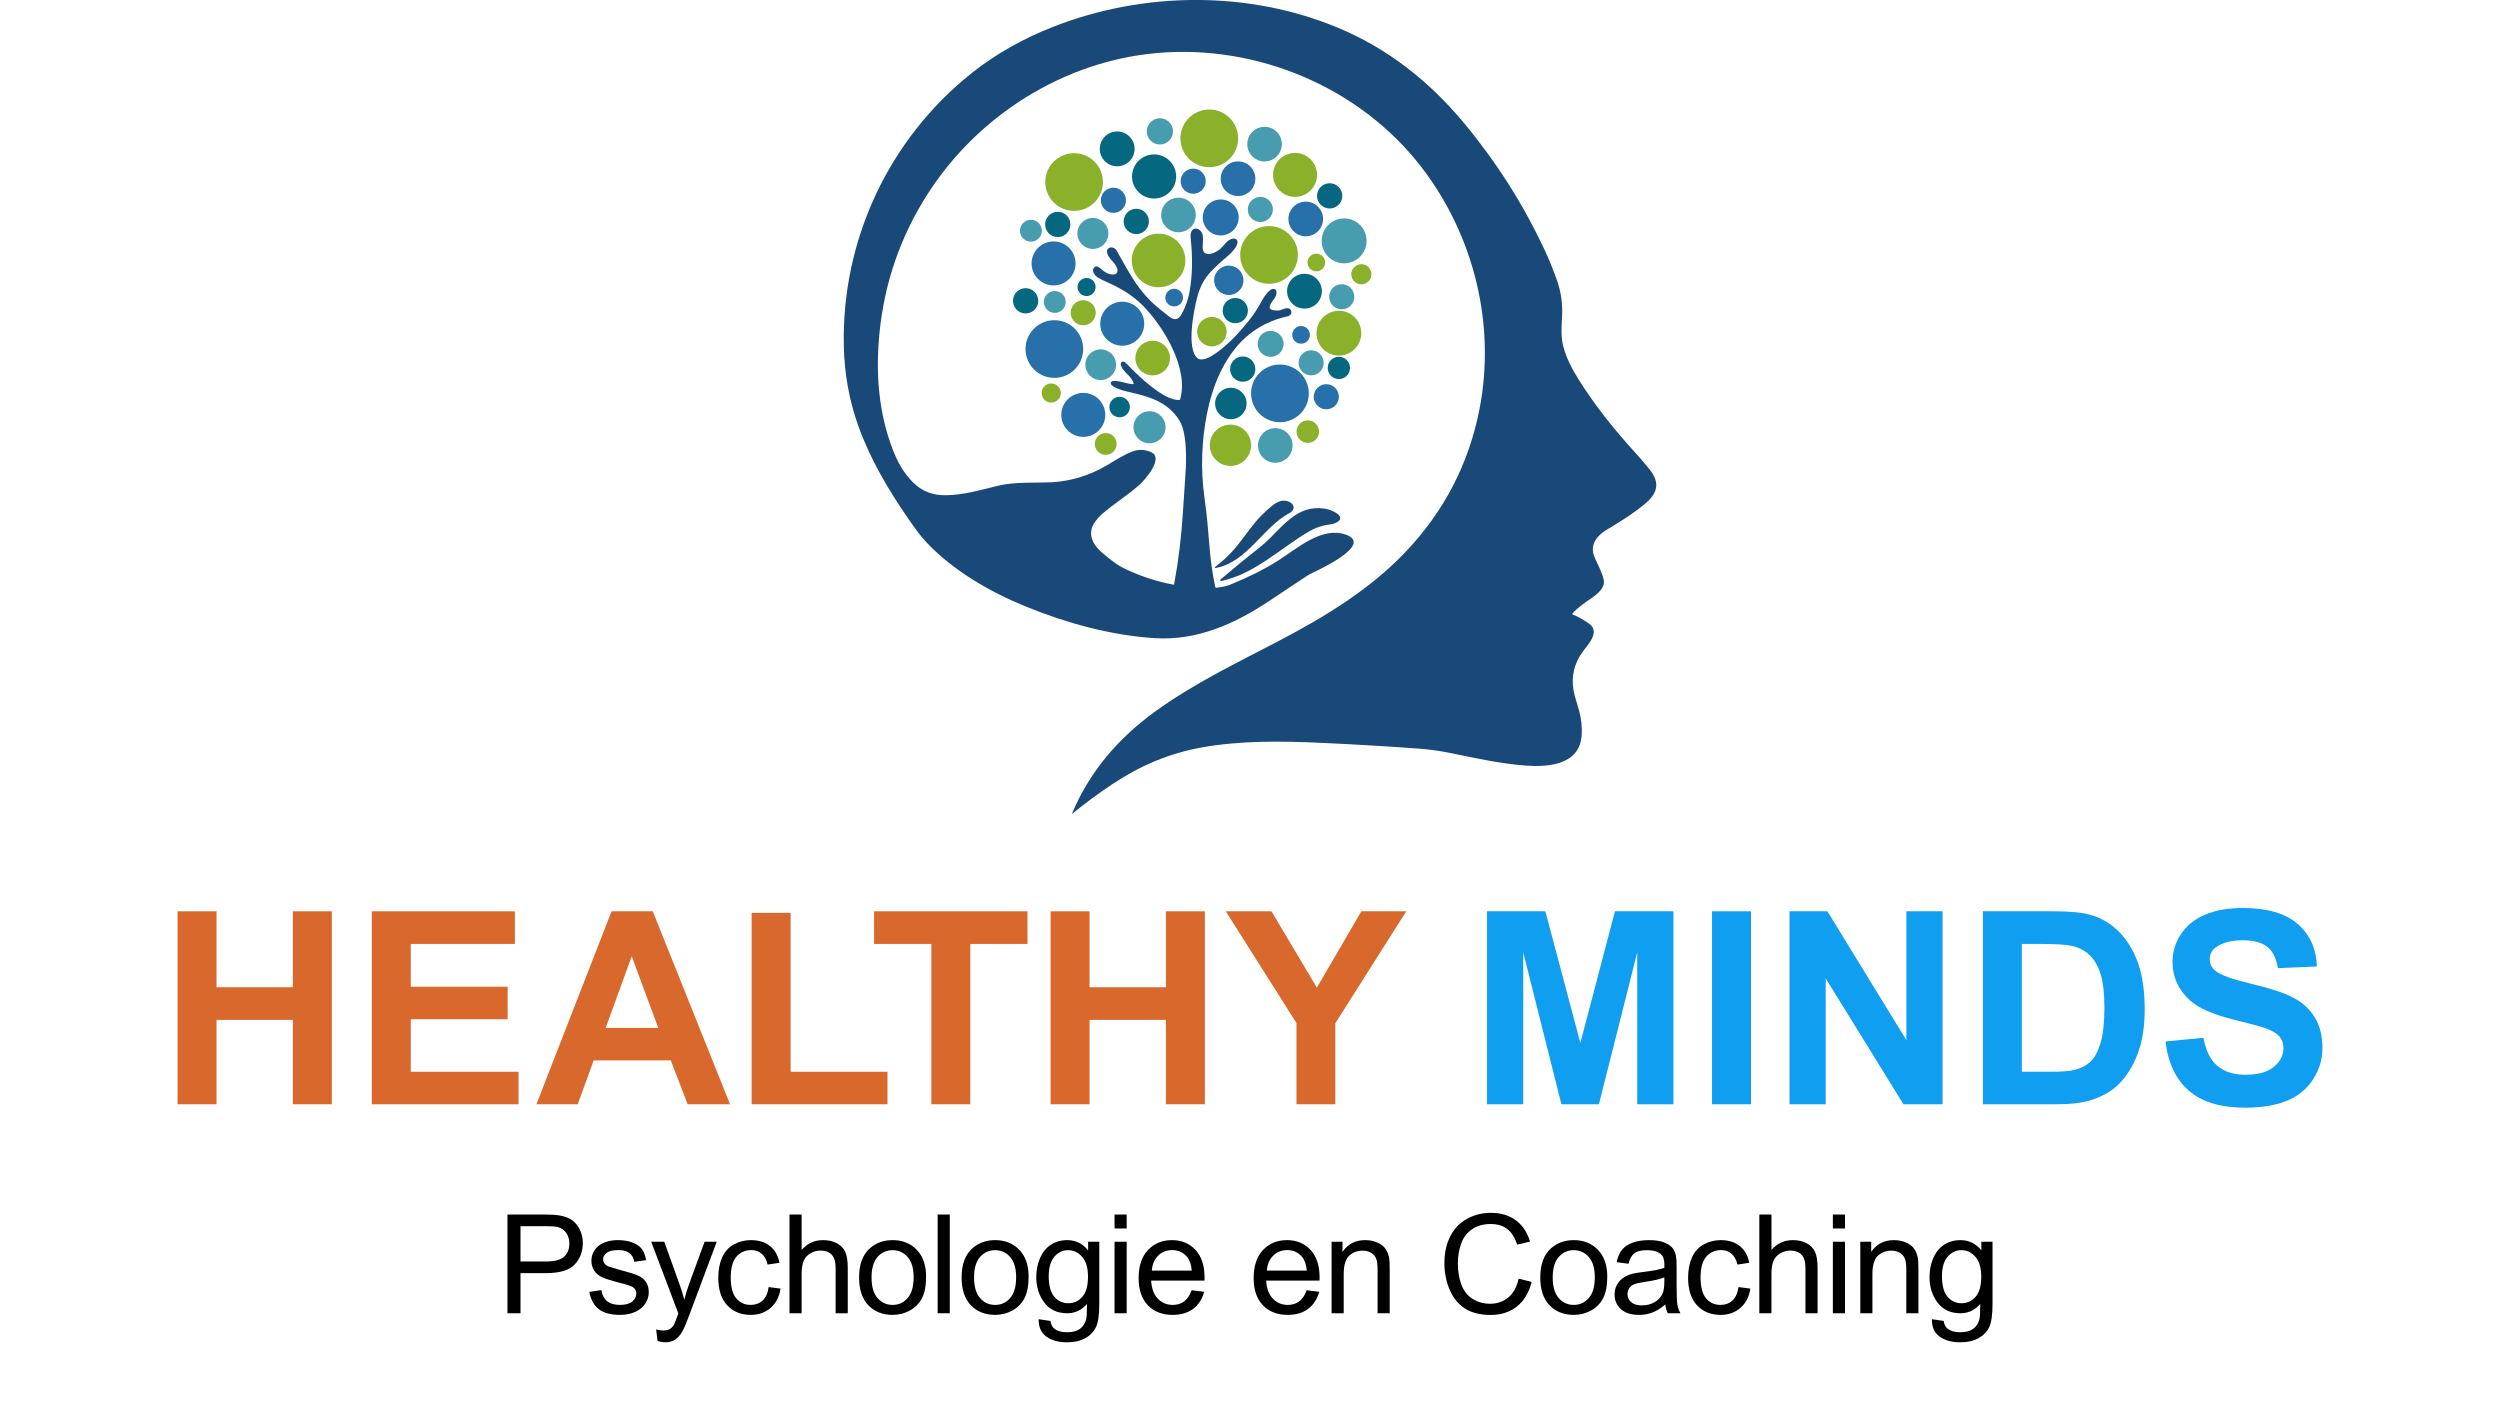 <?xml version="1.0" encoding="UTF-8"?>
<svg xmlns="http://www.w3.org/2000/svg" id="a" viewBox="0 0 320 180">
  <path d="m22.728,141.346v-24.7h4.987v9.722h9.772v-9.722h4.987v24.7h-4.987v-10.8h-9.772v10.8h-4.987Z" fill="#d14900" opacity=".827" stroke-width="0"></path>
  <path d="m47.592,141.346v-24.7h18.314v4.178h-13.327v5.476h12.401v4.162h-12.401v6.723h13.799v4.162h-18.786Z" fill="#d14900" opacity=".827" stroke-width="0"></path>
  <path d="m93.444,141.346h-5.425l-2.157-5.611h-9.873l-2.039,5.611h-5.29l9.621-24.7h5.273l9.891,24.7Zm-9.183-9.772l-3.403-9.166-3.336,9.166h6.739Z" fill="#d14900" opacity=".827" stroke-width="0"></path>
  <path d="m96.21,141.346v-24.498h4.987v20.336h12.401v4.162h-17.388Z" fill="#d14900" opacity=".827" stroke-width="0"></path>
  <path d="m119.214,141.346v-20.522h-7.329v-4.178h19.629v4.178h-7.312v20.522h-4.987Z" fill="#d14900" opacity=".827" stroke-width="0"></path>
  <path d="m134.476,141.346v-24.7h4.987v9.722h9.772v-9.722h4.987v24.7h-4.987v-10.8h-9.772v10.8h-4.987Z" fill="#d14900" opacity=".827" stroke-width="0"></path>
  <path d="m165.948,141.346v-10.396l-9.048-14.305h5.846l5.813,9.772,5.695-9.772h5.745l-9.081,14.338v10.362h-4.97Z" fill="#d14900" opacity=".827" stroke-width="0"></path>
  <path d="m190.34,141.346v-24.7h7.464l4.482,16.849,4.431-16.849h7.481v24.7h-4.633v-19.443l-4.903,19.443h-4.802l-4.886-19.443v19.443h-4.633Z" fill="#0098f0" opacity=".937" stroke-width="0"></path>
  <path d="m219.141,141.346v-24.7h4.987v24.7h-4.987Z" fill="#0098f0" opacity=".937" stroke-width="0"></path>
  <path d="m229.057,141.346v-24.7h4.852l10.109,16.495v-16.495h4.633v24.7h-5.004l-9.958-16.107v16.107h-4.633Z" fill="#0098f0" opacity=".937" stroke-width="0"></path>
  <path d="m253.812,116.646h9.115c2.056,0,3.622.157,4.701.472,1.449.427,2.69,1.185,3.724,2.275,1.033,1.09,1.82,2.424,2.359,4.002s.809,3.524.809,5.838c0,2.033-.253,3.786-.758,5.257-.618,1.797-1.5,3.252-2.645,4.364-.865.842-2.033,1.5-3.505,1.971-1.101.348-2.572.522-4.414.522h-9.385v-24.7Zm4.987,4.178v16.36h3.724c1.393,0,2.398-.079,3.016-.236.809-.202,1.48-.545,2.013-1.028.533-.483.969-1.278,1.306-2.384s.505-2.614.505-4.524c0-1.909-.168-3.375-.505-4.397-.337-1.022-.809-1.82-1.415-2.393s-1.376-.96-2.308-1.163c-.697-.157-2.061-.236-4.094-.236h-2.241Z" fill="#0098f0" opacity=".937" stroke-width="0"></path>
  <path d="m277.188,133.309l4.852-.472c.292,1.629.885,2.825,1.777,3.589.893.764,2.098,1.146,3.614,1.146,1.606,0,2.816-.339,3.631-1.02.814-.679,1.222-1.474,1.222-2.384,0-.584-.171-1.081-.514-1.491-.343-.41-.941-.766-1.794-1.07-.584-.202-1.915-.561-3.993-1.078-2.674-.662-4.549-1.477-5.627-2.443-1.516-1.359-2.275-3.016-2.275-4.97,0-1.258.356-2.435,1.07-3.53.713-1.096,1.741-1.929,3.083-2.502s2.962-.859,4.861-.859c3.1,0,5.434.68,7,2.039,1.567,1.359,2.39,3.173,2.469,5.442l-4.987.219c-.214-1.269-.671-2.182-1.373-2.738-.702-.556-1.755-.834-3.159-.834-1.449,0-2.584.298-3.403.893-.528.382-.792.893-.792,1.533,0,.584.247,1.084.741,1.5.629.528,2.157,1.078,4.583,1.651s4.221,1.165,5.383,1.778c1.163.612,2.073,1.449,2.729,2.51.657,1.062.986,2.373.986,3.934,0,1.415-.393,2.741-1.179,3.976-.787,1.236-1.899,2.154-3.336,2.755-1.438.6-3.23.901-5.375.901-3.123,0-5.521-.722-7.194-2.165-1.674-1.443-2.674-3.546-2.999-6.31Z" fill="#0098f0" opacity=".937" stroke-width="0"></path>
  <path d="m64.954,168.098v-12.638h4.767c.839,0,1.48.04,1.922.121.621.103,1.141.3,1.56.591.419.29.757.697,1.013,1.22.256.523.383,1.098.383,1.724,0,1.075-.342,1.984-1.026,2.729-.684.744-1.92,1.116-3.707,1.116h-3.241v5.138h-1.672Zm1.672-6.629h3.267c1.08,0,1.848-.201,2.302-.603.454-.402.681-.968.681-1.698,0-.529-.134-.981-.401-1.358-.268-.377-.62-.625-1.056-.746-.282-.075-.802-.112-1.56-.112h-3.233v4.517Z" stroke-width="0"></path>
  <path d="m75.44,165.365l1.535-.241c.086.615.326,1.086.72,1.414.394.328.944.491,1.651.491.712,0,1.241-.145,1.586-.435.345-.29.517-.63.517-1.021,0-.35-.152-.626-.457-.828-.213-.138-.741-.313-1.586-.526-1.138-.287-1.927-.536-2.366-.746-.44-.21-.773-.5-1-.87-.227-.371-.341-.78-.341-1.229,0-.408.093-.786.28-1.134.187-.348.441-.637.763-.867.241-.178.57-.329.987-.453.417-.123.863-.185,1.34-.185.718,0,1.349.103,1.892.31.543.207.944.487,1.203.84.259.354.437.826.534,1.418l-1.517.207c-.069-.471-.269-.839-.599-1.103-.33-.264-.797-.397-1.401-.397-.713,0-1.221.118-1.526.353-.305.236-.457.512-.457.828,0,.201.063.382.19.543.126.167.325.305.595.414.155.058.612.19,1.371.397,1.098.293,1.863.533,2.297.72.434.187.774.459,1.022.815.247.357.371.799.371,1.328,0,.517-.151,1.004-.452,1.461-.302.457-.737.81-1.306,1.061-.569.25-1.213.375-1.931.375-1.19,0-2.096-.247-2.72-.741-.623-.494-1.021-1.227-1.194-2.198Z" stroke-width="0"></path>
  <path d="m84.162,171.624l-.172-1.457c.339.092.635.138.888.138.345,0,.621-.058.828-.172.207-.115.376-.276.509-.483.098-.155.256-.54.474-1.155.029-.086.075-.213.138-.379l-3.474-9.173h1.672l1.905,5.302c.247.672.468,1.379.664,2.121.178-.712.391-1.408.638-2.086l1.957-5.336h1.552l-3.483,9.311c-.374,1.006-.664,1.698-.871,2.078-.276.511-.592.887-.948,1.125-.357.239-.782.358-1.276.358-.299,0-.632-.063-1-.19Z" stroke-width="0"></path>
  <path d="m98.387,164.745l1.526.198c-.167,1.052-.593,1.875-1.28,2.47-.687.595-1.53.892-2.53.892-1.253,0-2.26-.409-3.021-1.229-.762-.819-1.142-1.993-1.142-3.521,0-.988.164-1.853.491-2.595s.826-1.298,1.496-1.668c.669-.371,1.398-.556,2.185-.556.994,0,1.807.251,2.44.754.632.503,1.037,1.217,1.216,2.142l-1.509.233c-.144-.615-.398-1.078-.763-1.388-.365-.31-.806-.466-1.323-.466-.782,0-1.417.28-1.905.84-.489.561-.733,1.447-.733,2.66,0,1.23.236,2.124.707,2.681.471.558,1.086.836,1.845.836.609,0,1.118-.187,1.526-.56.408-.373.667-.948.776-1.724Z" stroke-width="0"></path>
  <path d="m101.057,168.098v-12.638h1.552v4.534c.724-.839,1.638-1.259,2.741-1.259.678,0,1.267.133,1.767.401.5.267.858.637,1.073,1.108.215.471.323,1.155.323,2.052v5.802h-1.552v-5.802c0-.776-.168-1.341-.504-1.694-.336-.354-.812-.53-1.427-.53-.46,0-.892.119-1.298.358-.405.238-.694.562-.866.97-.172.408-.259.971-.259,1.69v5.009h-1.552Z" stroke-width="0"></path>
  <path d="m109.963,163.52c0-1.695.471-2.951,1.414-3.767.787-.678,1.747-1.017,2.879-1.017,1.259,0,2.287.412,3.086,1.237.799.825,1.198,1.964,1.198,3.418,0,1.178-.177,2.105-.53,2.78-.353.675-.868,1.2-1.543,1.573-.675.373-1.413.56-2.211.56-1.282,0-2.318-.411-3.108-1.233-.79-.822-1.185-2.006-1.185-3.552Zm1.595,0c0,1.172.256,2.05.767,2.634.511.583,1.155.875,1.931.875.77,0,1.411-.293,1.922-.879.511-.586.767-1.48.767-2.681,0-1.132-.257-1.99-.771-2.573-.514-.583-1.154-.875-1.918-.875-.776,0-1.42.29-1.931.871-.512.581-.767,1.457-.767,2.629Z" stroke-width="0"></path>
  <path d="m120.02,168.098v-12.638h1.552v12.638h-1.552Z" stroke-width="0"></path>
  <path d="m123.085,163.52c0-1.695.471-2.951,1.414-3.767.787-.678,1.747-1.017,2.879-1.017,1.259,0,2.287.412,3.086,1.237.799.825,1.198,1.964,1.198,3.418,0,1.178-.177,2.105-.53,2.78-.353.675-.868,1.2-1.543,1.573-.675.373-1.413.56-2.211.56-1.282,0-2.318-.411-3.108-1.233-.79-.822-1.185-2.006-1.185-3.552Zm1.595,0c0,1.172.256,2.05.767,2.634.511.583,1.155.875,1.931.875.77,0,1.411-.293,1.922-.879.511-.586.767-1.48.767-2.681,0-1.132-.257-1.99-.771-2.573-.514-.583-1.154-.875-1.918-.875-.776,0-1.42.29-1.931.871-.512.581-.767,1.457-.767,2.629Z" stroke-width="0"></path>
  <path d="m132.952,168.857l1.509.224c.063.466.238.805.526,1.017.385.287.911.431,1.578.431.718,0,1.273-.144,1.664-.431.391-.288.655-.69.793-1.207.08-.316.118-.98.112-1.991-.678.799-1.523,1.198-2.535,1.198-1.259,0-2.233-.454-2.922-1.362-.69-.908-1.035-1.997-1.035-3.267,0-.873.158-1.68.474-2.418.316-.739.774-1.309,1.375-1.711.6-.402,1.306-.603,2.116-.603,1.08,0,1.971.437,2.672,1.31v-1.103h1.431v7.914c0,1.425-.145,2.436-.435,3.03-.29.595-.75,1.065-1.379,1.41-.629.345-1.404.517-2.323.517-1.092,0-1.974-.246-2.647-.737-.672-.491-.997-1.231-.974-2.22Zm1.285-5.5c0,1.201.238,2.078.716,2.629.477.552,1.075.828,1.793.828.712,0,1.31-.274,1.793-.823.483-.549.724-1.409.724-2.582,0-1.121-.249-1.966-.746-2.535-.497-.569-1.096-.853-1.797-.853-.69,0-1.276.28-1.759.841-.483.56-.724,1.392-.724,2.496Z" stroke-width="0"></path>
  <path d="m142.662,157.244v-1.784h1.552v1.784h-1.552Zm0,10.854v-9.155h1.552v9.155h-1.552Z" stroke-width="0"></path>
  <path d="m152.529,165.15l1.603.198c-.253.937-.721,1.664-1.405,2.181-.684.517-1.558.776-2.621.776-1.339,0-2.401-.412-3.186-1.237-.784-.825-1.177-1.981-1.177-3.47,0-1.54.397-2.736,1.19-3.586.793-.85,1.822-1.276,3.086-1.276,1.224,0,2.224.417,3,1.25.776.833,1.164,2.006,1.164,3.517,0,.092-.003.23-.009.414h-6.828c.057,1.006.342,1.776.853,2.31.511.534,1.149.802,1.914.802.569,0,1.055-.149,1.457-.448.402-.299.721-.776.957-1.431Zm-5.095-2.509h5.112c-.069-.77-.264-1.348-.586-1.733-.494-.598-1.135-.897-1.922-.897-.713,0-1.312.239-1.797.716-.486.477-.754,1.115-.806,1.914Z" stroke-width="0"></path>
  <path d="m167.253,165.15l1.603.198c-.253.937-.721,1.664-1.405,2.181-.684.517-1.558.776-2.621.776-1.339,0-2.401-.412-3.186-1.237-.784-.825-1.177-1.981-1.177-3.47,0-1.54.397-2.736,1.19-3.586.793-.85,1.822-1.276,3.086-1.276,1.224,0,2.224.417,3,1.25.776.833,1.164,2.006,1.164,3.517,0,.092-.003.23-.009.414h-6.828c.057,1.006.342,1.776.853,2.31.511.534,1.149.802,1.914.802.569,0,1.055-.149,1.457-.448.402-.299.721-.776.957-1.431Zm-5.095-2.509h5.112c-.069-.77-.264-1.348-.586-1.733-.494-.598-1.135-.897-1.922-.897-.713,0-1.312.239-1.797.716-.486.477-.754,1.115-.806,1.914Z" stroke-width="0"></path>
  <path d="m170.443,168.098v-9.155h1.397v1.302c.672-1.006,1.644-1.509,2.914-1.509.552,0,1.059.099,1.521.298.463.198.809.458,1.039.78.23.322.391.704.483,1.147.057.288.086.79.086,1.509v5.629h-1.552v-5.569c0-.632-.06-1.105-.181-1.418-.121-.313-.335-.563-.642-.75-.308-.187-.668-.28-1.082-.28-.661,0-1.231.21-1.711.629-.48.42-.72,1.216-.72,2.388v5h-1.552Z" stroke-width="0"></path>
  <path d="m194.383,163.667l1.672.422c-.351,1.374-.981,2.421-1.892,3.142-.911.721-2.025,1.082-3.341,1.082-1.362,0-2.47-.277-3.323-.832-.853-.555-1.503-1.358-1.948-2.41-.445-1.052-.668-2.181-.668-3.388,0-1.316.251-2.464.754-3.444.503-.98,1.219-1.724,2.147-2.233.928-.508,1.949-.763,3.065-.763,1.264,0,2.328.322,3.19.966.862.644,1.462,1.549,1.802,2.715l-1.647.388c-.293-.919-.719-1.589-1.276-2.009-.558-.419-1.259-.629-2.103-.629-.971,0-1.783.233-2.436.698-.652.466-1.111,1.091-1.375,1.875-.264.785-.397,1.594-.397,2.427,0,1.075.157,2.013.47,2.815.313.802.8,1.401,1.461,1.798.661.397,1.376.595,2.147.595.937,0,1.73-.27,2.379-.81.649-.54,1.089-1.342,1.319-2.405Z" stroke-width="0"></path>
  <path d="m197.153,163.52c0-1.695.471-2.951,1.414-3.767.787-.678,1.747-1.017,2.879-1.017,1.259,0,2.287.412,3.086,1.237.799.825,1.198,1.964,1.198,3.418,0,1.178-.177,2.105-.53,2.78-.353.675-.868,1.2-1.543,1.573-.675.373-1.413.56-2.211.56-1.282,0-2.318-.411-3.108-1.233-.79-.822-1.185-2.006-1.185-3.552Zm1.595,0c0,1.172.256,2.05.767,2.634.511.583,1.155.875,1.931.875.77,0,1.411-.293,1.922-.879.511-.586.767-1.48.767-2.681,0-1.132-.257-1.99-.771-2.573-.514-.583-1.154-.875-1.918-.875-.776,0-1.42.29-1.931.871-.512.581-.767,1.457-.767,2.629Z" stroke-width="0"></path>
  <path d="m213.164,166.969c-.575.489-1.128.833-1.66,1.035-.531.201-1.102.302-1.711.302-1.006,0-1.779-.246-2.319-.737-.54-.492-.81-1.119-.81-1.884,0-.448.102-.858.306-1.229.204-.37.471-.668.802-.892.33-.224.702-.394,1.116-.509.305-.08.764-.158,1.379-.233,1.253-.149,2.175-.328,2.767-.534.006-.212.009-.348.009-.405,0-.632-.147-1.078-.44-1.336-.397-.35-.986-.526-1.767-.526-.73,0-1.269.128-1.616.383-.348.256-.605.709-.772,1.358l-1.517-.207c.138-.649.365-1.174.681-1.573.316-.4.773-.707,1.371-.923.598-.215,1.29-.323,2.078-.323.781,0,1.417.092,1.905.276.488.184.848.415,1.078.694.23.279.391.631.483,1.056.052.264.078.741.078,1.431v2.069c0,1.443.033,2.355.099,2.737.066.382.197.749.392,1.099h-1.621c-.161-.322-.264-.698-.31-1.129Zm-.129-3.466c-.563.23-1.408.425-2.535.586-.638.092-1.089.196-1.353.31-.264.115-.469.283-.612.504-.144.221-.216.467-.216.737,0,.414.157.759.47,1.035.313.276.771.414,1.375.414.598,0,1.129-.131,1.595-.392.466-.261.807-.619,1.026-1.073.167-.35.25-.868.25-1.552v-.569Z" stroke-width="0"></path>
  <path d="m222.524,164.745l1.526.198c-.167,1.052-.593,1.875-1.28,2.47-.687.595-1.53.892-2.53.892-1.253,0-2.26-.409-3.021-1.229-.762-.819-1.142-1.993-1.142-3.521,0-.988.164-1.853.491-2.595s.826-1.298,1.496-1.668c.669-.371,1.398-.556,2.185-.556.994,0,1.807.251,2.44.754.632.503,1.037,1.217,1.216,2.142l-1.509.233c-.144-.615-.398-1.078-.763-1.388-.365-.31-.806-.466-1.323-.466-.782,0-1.417.28-1.905.84-.489.561-.733,1.447-.733,2.66,0,1.23.236,2.124.707,2.681.471.558,1.086.836,1.845.836.609,0,1.118-.187,1.526-.56.408-.373.667-.948.776-1.724Z" stroke-width="0"></path>
  <path d="m225.194,168.098v-12.638h1.552v4.534c.724-.839,1.638-1.259,2.741-1.259.678,0,1.267.133,1.767.401.5.267.858.637,1.073,1.108.215.471.323,1.155.323,2.052v5.802h-1.552v-5.802c0-.776-.168-1.341-.504-1.694-.336-.354-.812-.53-1.427-.53-.46,0-.892.119-1.298.358-.405.238-.694.562-.866.97-.172.408-.259.971-.259,1.69v5.009h-1.552Z" stroke-width="0"></path>
  <path d="m234.607,157.244v-1.784h1.552v1.784h-1.552Zm0,10.854v-9.155h1.552v9.155h-1.552Z" stroke-width="0"></path>
  <path d="m238.118,168.098v-9.155h1.397v1.302c.672-1.006,1.644-1.509,2.914-1.509.552,0,1.059.099,1.521.298.463.198.809.458,1.039.78.23.322.391.704.483,1.147.057.288.086.79.086,1.509v5.629h-1.552v-5.569c0-.632-.06-1.105-.181-1.418-.121-.313-.335-.563-.642-.75-.308-.187-.668-.28-1.082-.28-.661,0-1.231.21-1.711.629-.48.42-.72,1.216-.72,2.388v5h-1.552Z" stroke-width="0"></path>
  <path d="m247.287,168.857l1.509.224c.063.466.238.805.526,1.017.385.287.911.431,1.578.431.718,0,1.273-.144,1.664-.431.391-.288.655-.69.793-1.207.08-.316.118-.98.112-1.991-.678.799-1.523,1.198-2.535,1.198-1.259,0-2.233-.454-2.922-1.362-.69-.908-1.035-1.997-1.035-3.267,0-.873.158-1.68.474-2.418.316-.739.774-1.309,1.375-1.711.6-.402,1.306-.603,2.116-.603,1.08,0,1.971.437,2.672,1.31v-1.103h1.431v7.914c0,1.425-.145,2.436-.435,3.03-.29.595-.75,1.065-1.379,1.41-.629.345-1.404.517-2.323.517-1.092,0-1.974-.246-2.647-.737-.672-.491-.997-1.231-.974-2.22Zm1.285-5.5c0,1.201.238,2.078.716,2.629.477.552,1.075.828,1.793.828.712,0,1.31-.274,1.793-.823.483-.549.724-1.409.724-2.582,0-1.121-.249-1.966-.746-2.535-.497-.569-1.096-.853-1.797-.853-.69,0-1.276.28-1.759.841-.483.56-.724,1.392-.724,2.496Z" stroke-width="0"></path>
  <path d="m171.26,3.555c6.426,2.674,11.713,6.872,16.167,12.236,4.133,4.978,7.553,10.361,10.262,16.15.549,1.174,1.076,2.469,1.582,3.885.534,1.494.761,3.037.679,4.625-.067,1.314-.181,2.585.142,3.861.383,1.51,1.156,2.964,1.992,4.296,2.079,3.318,4.594,6.444,7.229,9.336.624.684,1.226,1.386,1.807,2.107,1.42,1.761,1.052,3.078-.554,4.431-1.493,1.256-3.107,2.238-4.863,3.298-1.312.792-2.301,1.976-1.572,3.612.408.915.942,1.874,1.147,2.842.211,1.004-.832,1.818-1.551,2.318-.899.625-1.74,1.161-2.471,2.002-.026.028-.015.073.02.088.748.309,1.456.703,2.125,1.182,1.472,1.056-.148,2.682-.813,3.598-1.086,1.495-1.479,3.132-1.183,4.91.136.816.533,1.896.774,2.845.237.936.331,1.886.281,2.852-.202,3.874-4.258,4.184-7.157,3.967-3.259-.244-6.449-.954-9.644-1.608-1.391-.285-2.722-.468-4.197-.575-4.122-.299-8.247-.542-12.375-.73-5.061-.23-10.272-.306-15.279.591-4.192.75-7.919,2.358-11.456,4.717-1.76,1.174-3.446,2.418-5.06,3.733-.072.058-.089.044-.053-.04,2.264-5.361,5.89-9.566,10.554-12.964,4.952-3.606,10.506-6.261,15.921-9.096,5.851-3.064,11.59-6.537,16.171-11.349,4.96-5.211,8.123-11.31,9.488-18.295,2.116-10.827-.697-22.238-7.422-30.977-7.888-10.249-21.059-15.755-33.902-14.612-11.928,1.062-22.898,8.018-29.315,18.044-3.47,5.421-5.523,11.344-6.159,17.769-.506,5.114-.137,10.162,1.691,14.922.605,1.576,1.409,3.031,2.601,4.222,1.175,1.174,2.578,1.672,4.232,1.643,2.361-.042,4.527-.704,6.733-1.237,2.069-.5,4.812-.326,6.681-.419,2.522-.127,4.903-.846,7.144-2.16,1.095-.641,2.234-1.419,3.437-1.831.694-.238,1.42-.205,2.18.097,1.82.726-.722,3.595-1.461,4.245-1.522,1.34-3.313,2.461-4.77,3.723-.28.242-.565.56-.857.955-1.092,1.474-.334,2.952.887,3.982,1.112.939,1.852,1.551,3.016,2.104,1.96.931,4,1.593,6.121,1.989.043.008.07-.01.078-.054.562-3.034.936-6.092,1.122-9.173.084-1.386.176-2.773.278-4.158.15-2.045.254-4.324-.2-6.316-.14-.612-.407-1.186-.786-1.708-1.635-2.251-4.051-2.754-6.589-3.352-.287-.067-2.25-.613-1.9-1.156.327-.506,2.237.309,2.812.248.061-.007.099-.069.078-.127-.158-.435-.37-.713-.734-1.077-.271-.272-1.214-1.189-.814-1.607.042-.044.099-.067.171-.068.142-.003.243.027.303.088,1.328,1.379,2.666,2.677,4.25,3.764.752.516,1.707,1.051,2.639,1.064.066.001.125-.042.143-.106,1.147-3.931-2.152-9.374-4.867-12.075-1.265-1.259-2.801-2.165-4.43-2.881-.465-.204-.876-.411-1.235-.619-.326-.188-.784-.753-.568-1.162.234-.443.657-.234.939.022.428.39.83.685,1.42.749.447.049.803-.15.707-.653-.098-.515-.534-.938-.879-1.329-.286-.324-.732-1.043-.233-1.39.325-.226.827-.026,1.004.288,1.521,2.695,2.486,4.611,4.359,6.473.651.647,1.487,1.293,2.255,1.907.718.574,1.249.616,1.723-.236.505-.906.849-1.898,1.031-2.976.336-1.987.357-4.075.188-6.009-.045-.508-.187-1.313.081-1.691.245-.348.695-.319,1.01-.065.929.748-.12,2.577.77,3.0.561.265,1.472-.257,1.889-.625.426-.377.816-1.071,1.44-1.252.373-.108.763.011.732.473-.035.524-.746,1.301-1.099,1.595-.906.755-1.677,1.466-2.311,2.134-.887.934-1.412,1.998-1.755,3.302-.42,1.601-1.422,6.602.069,7.788.456.363,1.387-.053,1.813-.316,1.806-1.115,3.377-2.83,4.693-4.45.705-.867,1.269-1.766,1.79-2.739.253-.473.851-1.345,1.364-1.382.26-.019.404.137.427.383.076.809-.786,1.192-.872,1.961-.05.447,1.064.451,1.287.399.411-.097,1.148-.605,1.459.052.145.308-.119.64-.403.701-2.155.467-3.994,1.401-5.519,2.802-2.655,2.438-4.147,6.152-4.834,9.61-.714,3.593-.829,7.168-.347,10.723.206,1.518.336,2.61.39,3.275.104,1.282.216,2.564.335,3.846.136,1.466.361,2.938.674,4.418.011.057.047.082.104.076.65-.066,1.225-.153,1.848-.409,2.131-.874,4.183-1.848,6.128-3.088,2.391-1.523,5.607-4.428,8.696-3.271,3.393,1.271-3.468,4.455-4.191,4.788-.33.152-.627.317-.894.493-1.607,1.066-3.213,2.132-4.818,3.2-4.405,2.928-9.211,5.08-14.601,4.743-5.584-.349-11.254-1.904-16.445-4.016-4.602-1.873-9.267-4.542-12.718-8.163-.879-.922-1.537-1.854-2.364-3.051-2.607-3.77-4.924-7.689-6.455-11.979-1.161-3.253-1.763-6.69-1.84-10.146-.301-13.623,5.781-26.564,16.419-35.015,3.123-2.482,6.716-4.452,10.461-5.914,11.535-4.501,24.892-4.626,36.373.151Z" fill="#00366a" opacity=".906" stroke-width="0"></path>
  <circle cx="154.789" cy="17.709" r="3.691" fill="#74a101" opacity=".835" stroke-width="0"></circle>
  <circle cx="148.466" cy="16.817" r="1.681" fill="#007890" opacity=".722" stroke-width="0"></circle>
  <circle cx="161.864" cy="18.448" r="2.214" fill="#007890" opacity=".722" stroke-width="0"></circle>
  <circle cx="143" cy="19.056" r="2.228" fill="#00647d" opacity=".973" stroke-width="0"></circle>
  <circle cx="165.765" cy="22.387" r="2.814" transform="translate(142.601 188.045) rotate(-89.731)" fill="#74a101" opacity=".835" stroke-width="0"></circle>
  <circle cx="137.485" cy="23.3" r="3.691" fill="#74a101" opacity=".835" stroke-width="0"></circle>
  <circle cx="147.724" cy="22.587" r="2.824" transform="translate(-.108 .721) rotate(-.279)" fill="#00647d" opacity=".973" stroke-width="0"></circle>
  <circle cx="158.469" cy="22.875" r="2.217" transform="translate(-.141 .997) rotate(-.36)" fill="#00579b" opacity=".847" stroke-width="0"></circle>
  <circle cx="152.729" cy="23.193" r="1.607" transform="translate(-.377 2.636) rotate(-.988)" fill="#00579b" opacity=".847" stroke-width="0"></circle>
  <circle cx="170.197" cy="25.071" r="1.617" fill="#00647d" opacity=".973" stroke-width="0"></circle>
  <circle cx="142.516" cy="25.638" r="1.609" transform="translate(115.701 167.937) rotate(-89.527)" fill="#00579b" opacity=".847" stroke-width="0"></circle>
  <circle cx="161.325" cy="26.81" r="1.606" transform="translate(133.183 187.908) rotate(-89.527)" fill="#007890" opacity=".722" stroke-width="0"></circle>
  <circle cx="150.844" cy="27.516" r="2.213" transform="translate(-.17 .949) rotate(-.36)" fill="#007890" opacity=".722" stroke-width="0"></circle>
  <circle cx="156.254" cy="27.833" r="2.302" transform="translate(-.164 .936) rotate(-.343)" fill="#00579b" opacity=".847" stroke-width="0"></circle>
  <circle cx="167.138" cy="28.03" r="2.218" transform="translate(137.084 194.815) rotate(-89.306)" fill="#00579b" opacity=".847" stroke-width="0"></circle>
  <circle cx="145.445" cy="28.342" r="1.618" transform="translate(115.94 173.556) rotate(-89.542)" fill="#00647d" opacity=".973" stroke-width="0"></circle>
  <circle cx="135.393" cy="28.729" r="1.617" transform="translate(-.242 1.163) rotate(-.492)" fill="#00647d" opacity=".973" stroke-width="0"></circle>
  <circle cx="139.888" cy="29.88" r="1.985" transform="translate(108.17 169.363) rotate(-89.246)" fill="#007890" opacity=".722" stroke-width="0"></circle>
  <circle cx="172.05" cy="30.831" r="2.875" transform="translate(-.147 .832) rotate(-.277)" fill="#007890" opacity=".722" stroke-width="0"></circle>
  <circle cx="131.958" cy="29.531" r="1.402" fill="#007890" opacity=".722" stroke-width="0"></circle>
  <circle cx="162.435" cy="32.632" r="3.691" fill="#74a101" opacity=".835" stroke-width="0"></circle>
  <circle cx="148.297" cy="33.34" r="3.429" fill="#74a101" opacity=".835" stroke-width="0"></circle>
  <circle cx="134.858" cy="33.719" r="2.815" fill="#00579b" opacity=".847" stroke-width="0"></circle>
  <circle cx="168.49" cy="33.6" r="1.131" fill="#74a101" opacity=".835" stroke-width="0"></circle>
  <circle cx="174.251" cy="35.106" r="1.29" transform="translate(137.332 208.982) rotate(-89.403)" fill="#74a101" opacity=".835" stroke-width="0"></circle>
  <circle cx="157.288" cy="35.88" r="1.878" fill="#00579b" opacity=".847" stroke-width="0"></circle>
  <circle cx="166.972" cy="37.273" r="2.228" fill="#00647d" opacity=".973" stroke-width="0"></circle>
  <circle cx="139.082" cy="36.739" r="1.158" fill="#00647d" opacity=".973" stroke-width="0"></circle>
  <circle cx="171.744" cy="37.985" r="1.608" fill="#007890" opacity=".722" stroke-width="0"></circle>
  <circle cx="131.279" cy="38.505" r="1.617" transform="translate(-.327 1.133) rotate(-.494)" fill="#00647d" opacity=".973" stroke-width="0"></circle>
  <circle cx="150.294" cy="38.094" r="1.131" transform="translate(110.392 187.918) rotate(-89.31)" fill="#00579b" opacity=".847" stroke-width="0"></circle>
  <circle cx="135.011" cy="38.652" r="1.401" transform="translate(95.075 173.288) rotate(-89.454)" fill="#007890" opacity=".722" stroke-width="0"></circle>
  <circle cx="158.118" cy="39.758" r="1.616" transform="translate(117.096 197.552) rotate(-89.542)" fill="#00647d" opacity=".973" stroke-width="0"></circle>
  <circle cx="138.651" cy="40.033" r="1.606" transform="translate(97.474 178.348) rotate(-89.527)" fill="#74a101" opacity=".835" stroke-width="0"></circle>
  <circle cx="143.646" cy="41.434" r="2.815" fill="#00579b" opacity=".847" stroke-width="0"></circle>
  <circle cx="171.379" cy="42.648" r="2.867" transform="translate(127.963 213.834) rotate(-89.743)" fill="#74a101" opacity=".835" stroke-width="0"></circle>
  <circle cx="155.12" cy="42.456" r="1.887" transform="translate(110.6 196.996) rotate(-89.236)" fill="#74a101" opacity=".835" stroke-width="0"></circle>
  <circle cx="134.958" cy="44.677" r="3.692" fill="#00579b" opacity=".847" stroke-width="0"></circle>
  <path d="m167.669,42.861c0,.625-.506,1.131-1.131,1.131s-1.131-.506-1.131-1.131.506-1.131,1.131-1.131,1.131.506,1.131,1.131Z" fill="#00579b" opacity=".847" stroke-width="0"></path>
  <circle cx="162.639" cy="44.015" r="1.662" transform="translate(116.069 205.941) rotate(-89.098)" fill="#007890" opacity=".722" stroke-width="0"></circle>
  <circle cx="147.543" cy="45.832" r="2.216" fill="#74a101" opacity=".835" stroke-width="0"></circle>
  <circle cx="140.89" cy="46.682" r="1.968" transform="translate(-.332 1.015) rotate(-.412)" fill="#007890" opacity=".722" stroke-width="0"></circle>
  <circle cx="167.826" cy="46.444" r="1.605" transform="translate(-.388 1.424) rotate(-.486)" fill="#007890" opacity=".722" stroke-width="0"></circle>
  <circle cx="159.07" cy="47.246" r="1.617" fill="#00647d" opacity=".973" stroke-width="0"></circle>
  <circle cx="171.375" cy="47.092" r="1.427" fill="#00647d" opacity=".973" stroke-width="0"></circle>
  <circle cx="163.833" cy="50.35" r="3.693" transform="translate(-.366 1.206) rotate(-.421)" fill="#00579b" opacity=".847" stroke-width="0"></circle>
  <circle cx="134.557" cy="50.305" r="1.228" transform="translate(81.461 183.785) rotate(-88.807)" fill="#74a101" opacity=".835" stroke-width="0"></circle>
  <circle cx="169.767" cy="50.785" r="1.609" transform="translate(-.439 1.491) rotate(-.503)" fill="#00579b" opacity=".847" stroke-width="0"></circle>
  <circle cx="157.549" cy="51.648" r="2.014" transform="translate(104.837 208.844) rotate(-89.613)" fill="#00647d" opacity=".973" stroke-width="0"></circle>
  <circle cx="138.66" cy="53.105" r="2.815" fill="#00579b" opacity=".847" stroke-width="0"></circle>
  <circle cx="143.311" cy="52.106" r="1.312" transform="translate(-.524 1.465) rotate(-.585)" fill="#00647d" opacity=".973" stroke-width="0"></circle>
  <circle cx="147.137" cy="54.689" r="2.052" fill="#007890" opacity=".722" stroke-width="0"></circle>
  <circle cx="167.399" cy="55.25" r="1.442" fill="#74a101" opacity=".835" stroke-width="0"></circle>
  <circle cx="157.499" cy="56.997" r="2.643" fill="#74a101" opacity=".835" stroke-width="0"></circle>
  <circle cx="163.237" cy="57.019" r="2.214" transform="translate(-.349 1.009) rotate(-.354)" fill="#007890" opacity=".722" stroke-width="0"></circle>
  <circle cx="141.534" cy="56.827" r="1.397" fill="#74a101" opacity=".835" stroke-width="0"></circle>
  <path d="m165.056,65.671c-3.432,1.831-5.407,6.293-9.455,7.032-.079.014-.125-.087-.061-.136,1.053-.818,1.886-1.565,2.785-2.676.72-.89,1.637-2.207,2.395-3.095.592-.692,1.235-1.331,1.931-1.917.663-.559,1.446-1.042,2.337-.658.749.323.812,1.054.068,1.45Z" fill="#00366a" opacity=".906" stroke-width="0"></path>
  <path d="m161.305,70.014c1.767-1.38,3.141-3.495,5.285-4.512,1.347-.639,3.217-.666,4.52.212,1.094.739-.102,1.33-.809,1.406-.979.105-1.886.403-2.723.89-3.716,2.167-6.871,5.389-11.213,6.354-.15.034-.204-.023-.164-.171.006-.022.04-.051.099-.089.043-.027.079-.053.106-.077,1.601-1.376,3.233-2.713,4.898-4.012Z" fill="#00366a" opacity=".906" stroke-width="0"></path>
</svg>

